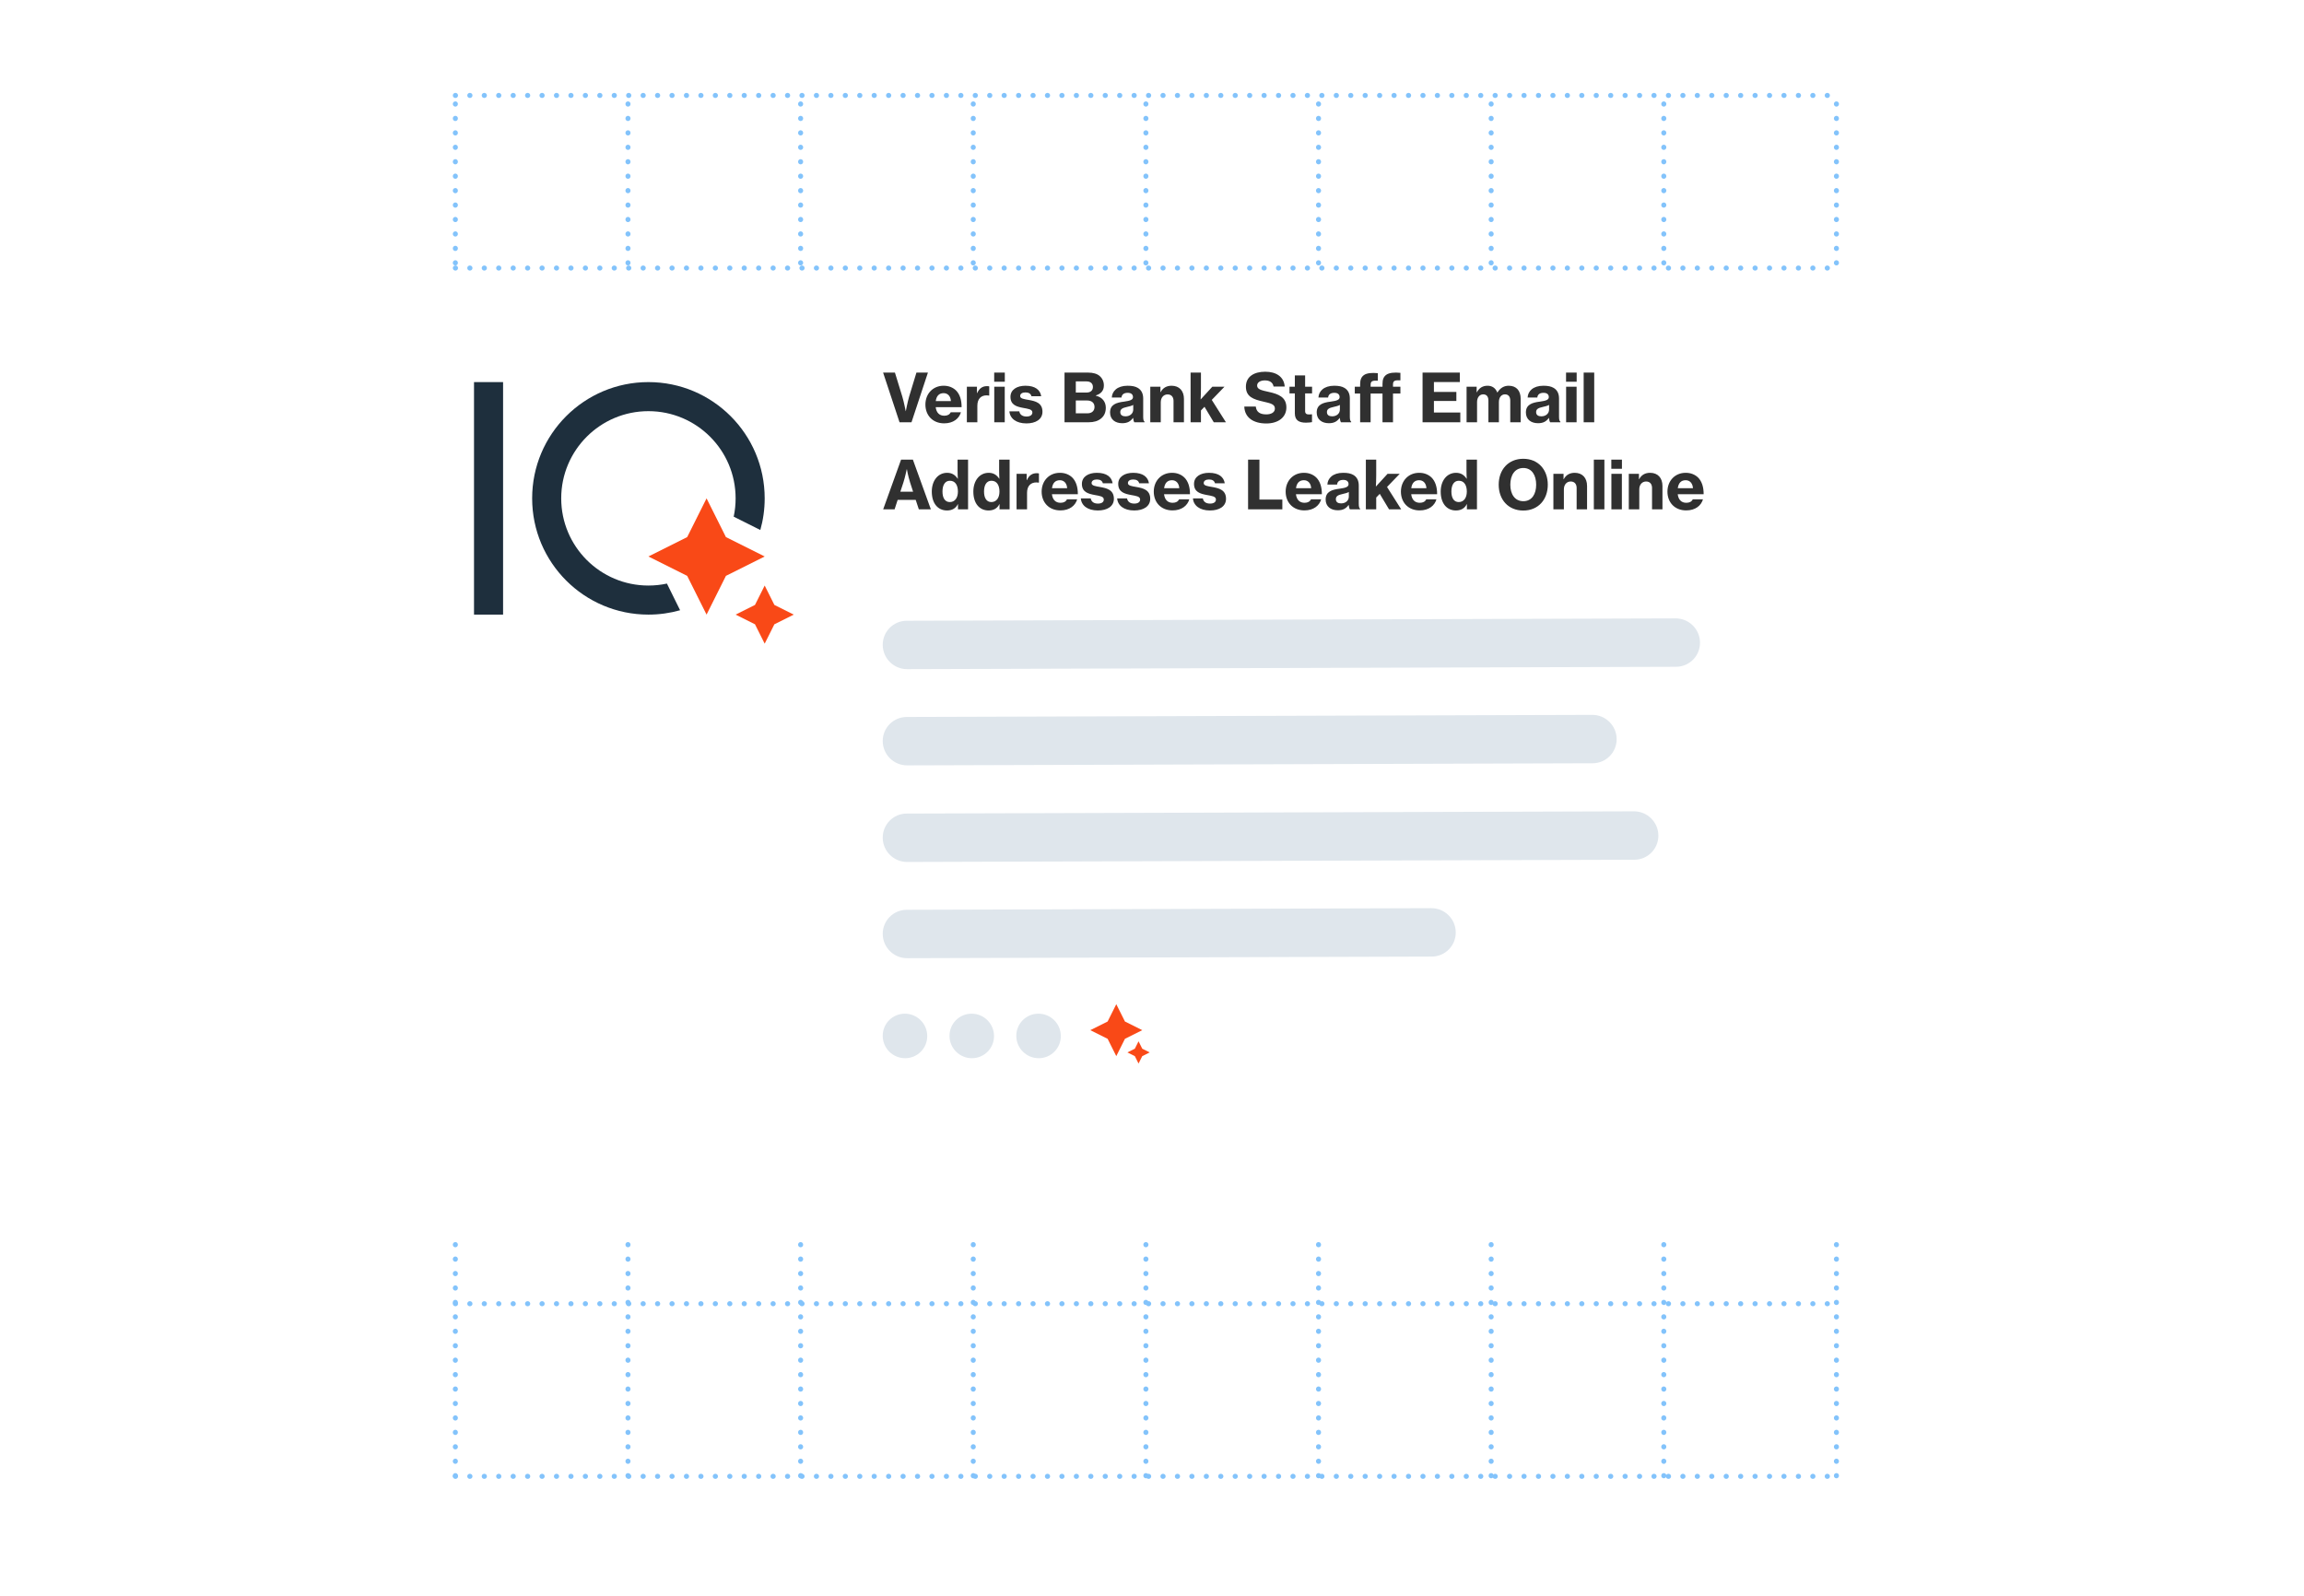 <svg width="635" height="440" viewBox="0 0 635 440" fill="none" xmlns="http://www.w3.org/2000/svg">
<g opacity="0.5">
<line x1="125.499" y1="26.306" x2="504.745" y2="26.306" stroke="#0788F8" stroke-width="1.389" stroke-linecap="round" stroke-dasharray="0.04 3.94"/>
<line x1="125.499" y1="73.885" x2="504.745" y2="73.885" stroke="#0788F8" stroke-width="1.389" stroke-linecap="round" stroke-dasharray="0.04 3.94"/>
<line x1="125.499" y1="121.464" x2="504.745" y2="121.464" stroke="#0788F8" stroke-width="1.389" stroke-linecap="round" stroke-dasharray="0.04 3.94"/>
<line x1="125.499" y1="169.044" x2="504.745" y2="169.044" stroke="#0788F8" stroke-width="1.389" stroke-linecap="round" stroke-dasharray="0.04 3.94"/>
<line x1="125.499" y1="216.623" x2="504.745" y2="216.623" stroke="#0788F8" stroke-width="1.389" stroke-linecap="round" stroke-dasharray="0.04 3.94"/>
<line x1="125.499" y1="264.203" x2="504.745" y2="264.203" stroke="#0788F8" stroke-width="1.389" stroke-linecap="round" stroke-dasharray="0.04 3.94"/>
<line x1="125.499" y1="311.782" x2="504.745" y2="311.782" stroke="#0788F8" stroke-width="1.389" stroke-linecap="round" stroke-dasharray="0.04 3.94"/>
<line x1="125.499" y1="359.361" x2="504.745" y2="359.361" stroke="#0788F8" stroke-width="1.389" stroke-linecap="round" stroke-dasharray="0.04 3.94"/>
<line x1="125.499" y1="406.941" x2="504.745" y2="406.941" stroke="#0788F8" stroke-width="1.389" stroke-linecap="round" stroke-dasharray="0.04 3.94"/>
<line x1="506.133" y1="28.646" x2="506.133" y2="406.94" stroke="#0788F8" stroke-width="1.389" stroke-linecap="round" stroke-dasharray="0.04 3.94"/>
<line x1="458.554" y1="28.646" x2="458.554" y2="406.94" stroke="#0788F8" stroke-width="1.389" stroke-linecap="round" stroke-dasharray="0.04 3.94"/>
<line x1="410.975" y1="28.646" x2="410.975" y2="406.94" stroke="#0788F8" stroke-width="1.389" stroke-linecap="round" stroke-dasharray="0.04 3.94"/>
<line x1="363.395" y1="28.646" x2="363.395" y2="406.94" stroke="#0788F8" stroke-width="1.389" stroke-linecap="round" stroke-dasharray="0.04 3.94"/>
<line x1="315.816" y1="28.646" x2="315.816" y2="406.94" stroke="#0788F8" stroke-width="1.389" stroke-linecap="round" stroke-dasharray="0.04 3.94"/>
<line x1="268.236" y1="28.646" x2="268.236" y2="406.94" stroke="#0788F8" stroke-width="1.389" stroke-linecap="round" stroke-dasharray="0.04 3.94"/>
<line x1="220.657" y1="28.646" x2="220.657" y2="406.94" stroke="#0788F8" stroke-width="1.389" stroke-linecap="round" stroke-dasharray="0.04 3.94"/>
<line x1="173.078" y1="28.646" x2="173.078" y2="406.94" stroke="#0788F8" stroke-width="1.389" stroke-linecap="round" stroke-dasharray="0.04 3.94"/>
<line x1="125.498" y1="28.646" x2="125.498" y2="406.94" stroke="#0788F8" stroke-width="1.389" stroke-linecap="round" stroke-dasharray="0.04 3.94"/>
</g>
<g filter="url(#filter0_d_1449_1147)">
<path d="M516.401 64.67H118.599C107.222 64.67 98 73.892 98 85.269V310.659C98 322.035 107.222 331.258 118.599 331.258H516.401C527.778 331.258 537 322.035 537 310.659V85.269C537 73.892 527.778 64.67 516.401 64.67Z" fill="white"/>
</g>
<path d="M450.326 223.637L249.896 224.255C246.212 224.266 243.253 227.262 243.286 230.946C243.32 234.63 246.335 237.607 250.019 237.596L450.449 236.979C454.133 236.967 457.093 233.972 457.059 230.288C457.025 226.603 454.011 223.626 450.326 223.637Z" fill="#DFE6EC"/>
<path d="M394.484 250.333L249.896 250.779C246.212 250.79 243.253 253.786 243.286 257.47C243.32 261.154 246.335 264.131 250.019 264.12L394.607 263.675C398.291 263.663 401.25 260.668 401.216 256.983C401.182 253.299 398.168 250.322 394.484 250.333Z" fill="#DFE6EC"/>
<path d="M280.099 285.571C280.131 288.96 282.903 291.699 286.292 291.688C289.681 291.678 292.403 288.922 292.372 285.533C292.341 282.144 289.568 279.406 286.179 279.416C282.79 279.427 280.068 282.182 280.099 285.571Z" fill="#DFE6EC"/>
<path d="M261.69 285.571C261.721 288.96 264.494 291.699 267.883 291.688C271.272 291.678 273.994 288.922 273.963 285.533C273.932 282.144 271.159 279.406 267.77 279.416C264.381 279.427 261.659 282.182 261.69 285.571Z" fill="#DFE6EC"/>
<path d="M243.282 285.571C243.313 288.96 246.085 291.699 249.474 291.688C252.863 291.678 255.585 288.922 255.554 285.533C255.523 282.144 252.75 279.406 249.361 279.416C245.972 279.427 243.25 282.182 243.282 285.571Z" fill="#DFE6EC"/>
<path d="M438.828 197.047L249.896 197.629C246.212 197.64 243.253 200.636 243.286 204.32C243.32 208.004 246.335 210.981 250.019 210.97L438.951 210.388C442.635 210.377 445.595 207.381 445.561 203.697C445.527 200.013 442.513 197.035 438.828 197.047Z" fill="#DFE6EC"/>
<path d="M461.804 170.456L249.896 171.109C246.212 171.12 243.253 174.116 243.286 177.8C243.32 181.484 246.335 184.462 250.019 184.45L461.927 183.798C465.611 183.786 468.57 180.791 468.536 177.106C468.502 173.422 465.488 170.445 461.804 170.456Z" fill="#DFE6EC"/>
<path fill-rule="evenodd" clip-rule="evenodd" d="M130.642 169.413V105.323H138.653V169.413H130.642Z" fill="#1E2F3D"/>
<path d="M202.742 137.368C202.742 124.095 191.982 113.334 178.709 113.334C165.435 113.334 154.675 124.095 154.675 137.368C154.675 150.641 165.435 161.402 178.709 161.402C180.459 161.402 182.165 161.215 183.809 160.859L187.441 168.209C184.665 168.993 181.736 169.413 178.709 169.413C161.011 169.413 146.664 155.066 146.664 137.368C146.664 119.67 161.011 105.323 178.709 105.323C196.407 105.323 210.754 119.67 210.754 137.368C210.754 140.391 210.335 143.317 209.552 146.09L202.212 142.414C202.559 140.787 202.742 139.099 202.742 137.368Z" fill="#1E2F3D"/>
<path d="M189.391 148.05L194.732 137.368L200.073 148.05L210.755 153.39L200.073 158.731L194.732 169.413L189.391 158.731L178.709 153.39L189.391 148.05Z" fill="#F94917"/>
<path d="M208.083 166.742L210.753 161.402L213.424 166.742L218.765 169.413L213.424 172.083L210.753 177.424L208.083 172.083L202.742 169.413L208.083 166.742Z" fill="#F94917"/>
<path d="M247.919 116.396L243.391 102.7H246.649L248.674 109.291C249.134 110.8 249.613 113.322 249.613 113.322H249.65C249.65 113.322 250.128 110.8 250.57 109.291L252.577 102.7H255.743L251.215 116.396H247.919ZM260.221 116.691C257.018 116.691 255.048 114.445 255.048 111.518C255.048 108.573 257.091 106.327 260.074 106.327C261.473 106.327 262.577 106.787 263.442 107.579C264.547 108.646 265.044 110.303 265.025 112.236H257.883C258.067 113.709 258.859 114.592 260.258 114.592C261.16 114.592 261.73 114.243 262.043 113.635H264.841C264.344 115.366 262.743 116.691 260.221 116.691ZM260.074 108.37C258.748 108.37 258.085 109.217 257.901 110.561H262.08C261.988 109.199 261.215 108.37 260.074 108.37ZM269.254 106.603V108.352H269.309C269.935 106.99 270.819 106.437 272.034 106.437C272.31 106.437 272.512 106.456 272.641 106.511V109.033H272.568C272.365 108.996 272.163 108.978 271.96 108.978C270.395 108.959 269.365 109.935 269.365 111.849V116.396H266.474V106.603H269.254ZM274.006 105.222V102.7H276.933V105.222H274.006ZM274.025 116.396V106.603H276.915V116.396H274.025ZM282.893 116.709C280.058 116.709 278.346 115.347 278.199 113.377H280.923C281.089 114.298 281.789 114.813 282.912 114.813C283.942 114.813 284.532 114.39 284.532 113.69C284.532 112.807 283.372 112.696 282.01 112.439C280.261 112.107 278.493 111.665 278.493 109.383C278.493 107.376 280.316 106.327 282.617 106.327C285.342 106.327 286.704 107.505 286.962 109.217H284.274C284.09 108.517 283.537 108.168 282.617 108.168C281.733 108.168 281.163 108.536 281.163 109.162C281.163 109.898 282.23 110.009 283.574 110.248C285.323 110.561 287.311 111.021 287.311 113.488C287.311 115.605 285.434 116.709 282.893 116.709ZM293.391 116.396V102.7H299.871C301.289 102.7 302.375 103.032 303.074 103.639C303.829 104.302 304.234 105.167 304.234 106.253C304.234 107.615 303.498 108.536 302.025 108.996V109.07C303.792 109.493 304.768 110.727 304.768 112.402C304.768 113.709 304.289 114.703 303.424 115.384C302.614 116.047 301.491 116.396 300.037 116.396H293.391ZM296.502 108.205H299.429C300.497 108.205 301.215 107.689 301.215 106.677C301.215 105.683 300.534 105.13 299.466 105.13H296.502V108.205ZM296.502 113.93H299.705C300.331 113.93 300.828 113.746 301.16 113.433C301.473 113.138 301.657 112.696 301.657 112.181C301.657 110.984 300.792 110.395 299.65 110.395H296.502V113.93ZM312.626 116.396C312.478 116.176 312.349 115.752 312.294 115.2H312.257C311.613 116.102 310.803 116.654 309.294 116.654C307.361 116.654 305.943 115.623 305.943 113.69C305.943 111.518 307.655 110.966 309.791 110.708C311.539 110.469 312.257 110.193 312.257 109.456C312.257 108.757 311.797 108.278 310.803 108.278C309.699 108.278 309.165 108.794 309.091 109.567H306.422C306.495 107.892 307.858 106.327 310.766 106.327C312.018 106.327 312.902 106.511 313.583 106.916C314.595 107.505 315.074 108.517 315.074 109.843V114.869C315.074 115.642 315.184 116.065 315.442 116.231V116.396H312.626ZM310.196 114.758C311.484 114.758 312.331 113.948 312.331 112.88V111.61C311.908 111.868 311.282 112.015 310.637 112.162C309.367 112.439 308.76 112.752 308.76 113.598C308.76 114.445 309.404 114.758 310.196 114.758ZM319.825 106.603V108.094H319.88C320.488 106.916 321.537 106.327 322.899 106.327C325.053 106.327 326.305 107.763 326.305 109.953V116.396H323.433V110.506C323.433 109.438 322.862 108.72 321.795 108.72C320.672 108.72 319.917 109.622 319.917 110.874V116.396H317.027V106.603H319.825ZM334.525 116.396L331.966 112.126L330.99 113.138V116.396H328.137V102.7H330.99V106.971C330.99 108.407 330.935 109.493 330.898 110.119L334.12 106.603H337.47L333.972 110.23L337.875 116.396H334.525ZM349.013 116.728C345.35 116.728 343.031 115.034 342.939 112.07H346.105C346.271 113.562 347.246 114.224 349.013 114.224C350.228 114.224 351.37 113.746 351.37 112.623C351.37 111.426 350.21 111.168 348.222 110.708C345.553 110.101 343.38 109.438 343.38 106.585C343.38 103.75 345.7 102.461 348.719 102.461C351.738 102.461 353.873 103.86 354.076 106.548H351.002C350.836 105.48 349.989 104.854 348.627 104.854C347.338 104.854 346.473 105.406 346.473 106.272C346.473 107.339 347.651 107.579 349.805 108.057C352.272 108.61 354.536 109.42 354.536 112.31C354.536 115.145 352.143 116.728 349.013 116.728ZM355.395 108.444V106.603H356.868V103.473H359.703V106.603H361.617V108.444H359.703V113.304C359.703 114.04 360.108 114.243 360.789 114.243C360.973 114.243 361.268 114.224 361.452 114.206H361.599V116.36C361.286 116.415 360.697 116.507 359.924 116.507C358.101 116.507 356.868 115.918 356.868 113.93V108.444H355.395ZM369.578 116.396C369.431 116.176 369.302 115.752 369.247 115.2H369.21C368.565 116.102 367.756 116.654 366.246 116.654C364.313 116.654 362.896 115.623 362.896 113.69C362.896 111.518 364.608 110.966 366.743 110.708C368.492 110.469 369.21 110.193 369.21 109.456C369.21 108.757 368.75 108.278 367.756 108.278C366.651 108.278 366.117 108.794 366.043 109.567H363.374C363.448 107.892 364.81 106.327 367.719 106.327C368.97 106.327 369.854 106.511 370.535 106.916C371.548 107.505 372.026 108.517 372.026 109.843V114.869C372.026 115.642 372.137 116.065 372.395 116.231V116.396H369.578ZM367.148 114.758C368.437 114.758 369.283 113.948 369.283 112.88V111.61C368.86 111.868 368.234 112.015 367.59 112.162C366.32 112.439 365.712 112.752 365.712 113.598C365.712 114.445 366.356 114.758 367.148 114.758ZM381.03 116.396V108.481H377.753V116.396H374.863V108.481H373.39V106.603H374.863V105.885C374.863 104.688 375.194 103.842 376.004 103.326C376.777 102.829 378.14 102.7 379.741 102.866V104.928C378.305 104.891 377.753 104.983 377.753 106.088V106.603H381.03V105.775C381.03 104.578 381.361 103.805 382.097 103.289C382.889 102.737 384.343 102.59 385.963 102.774V104.836C384.509 104.78 383.92 104.873 383.92 105.977V106.603H385.963V108.481H383.92V116.396H381.03ZM392.069 116.396V102.7H402.341V105.314H395.199V108.039H401.384V110.524H395.199V113.709H402.47V116.396H392.069ZM404.199 116.396V106.603H406.979V108.131H407.034C407.66 106.971 408.599 106.327 409.98 106.327C411.268 106.327 412.17 106.971 412.667 108.186H412.704C413.514 106.879 414.582 106.327 415.815 106.327C417.987 106.327 419.11 107.763 419.11 109.935V116.396H416.239V110.414C416.239 109.346 415.723 108.702 414.784 108.702C413.753 108.702 413.109 109.567 413.109 110.819V116.396H410.219V110.414C410.219 109.346 409.74 108.702 408.783 108.702C407.77 108.702 407.089 109.567 407.089 110.819V116.396H404.199ZM427.231 116.396C427.084 116.176 426.955 115.752 426.9 115.2H426.863C426.219 116.102 425.409 116.654 423.899 116.654C421.967 116.654 420.549 115.623 420.549 113.69C420.549 111.518 422.261 110.966 424.397 110.708C426.145 110.469 426.863 110.193 426.863 109.456C426.863 108.757 426.403 108.278 425.409 108.278C424.304 108.278 423.771 108.794 423.697 109.567H421.028C421.101 107.892 422.464 106.327 425.372 106.327C426.624 106.327 427.508 106.511 428.189 106.916C429.201 107.505 429.68 108.517 429.68 109.843V114.869C429.68 115.642 429.79 116.065 430.048 116.231V116.396H427.231ZM424.802 114.758C426.09 114.758 426.937 113.948 426.937 112.88V111.61C426.514 111.868 425.888 112.015 425.243 112.162C423.973 112.439 423.366 112.752 423.366 113.598C423.366 114.445 424.01 114.758 424.802 114.758ZM431.614 105.222V102.7H434.541V105.222H431.614ZM431.633 116.396V106.603H434.523V116.396H431.633ZM436.469 116.396V102.7H439.378V116.396H436.469ZM243.409 140.396L248.343 126.7H251.601L256.553 140.396H253.24L252.374 137.782H247.404L246.557 140.396H243.409ZM248.987 132.978L248.14 135.537H251.656L250.828 132.978C250.239 131.1 249.944 129.333 249.944 129.333H249.908C249.908 129.333 249.429 131.634 248.987 132.978ZM261.007 140.709C258.466 140.709 256.81 138.74 256.81 135.5C256.81 132.499 258.503 130.327 261.044 130.327C262.388 130.327 263.29 130.953 263.952 131.965H263.989C263.952 131.358 263.915 130.529 263.915 129.701V126.7H266.806V140.396H264.026V138.961H263.989C263.418 140.157 262.332 140.709 261.007 140.709ZM261.78 138.39C263.179 138.39 264.008 137.212 264.008 135.5C264.008 133.769 263.29 132.517 261.798 132.517C260.436 132.517 259.755 133.732 259.755 135.481C259.755 137.249 260.436 138.39 261.78 138.39ZM272.458 140.709C269.918 140.709 268.261 138.74 268.261 135.5C268.261 132.499 269.955 130.327 272.495 130.327C273.839 130.327 274.741 130.953 275.404 131.965H275.441C275.404 131.358 275.367 130.529 275.367 129.701V126.7H278.257V140.396H275.478V138.961H275.441C274.87 140.157 273.784 140.709 272.458 140.709ZM273.232 138.39C274.631 138.39 275.459 137.212 275.459 135.5C275.459 133.769 274.741 132.517 273.25 132.517C271.888 132.517 271.207 133.732 271.207 135.481C271.207 137.249 271.888 138.39 273.232 138.39ZM282.953 130.603V132.352H283.008C283.634 130.99 284.518 130.437 285.733 130.437C286.009 130.437 286.211 130.456 286.34 130.511V133.033H286.266C286.064 132.996 285.861 132.978 285.659 132.978C284.094 132.959 283.063 133.935 283.063 135.849V140.396H280.173V130.603H282.953ZM292.256 140.691C289.053 140.691 287.084 138.445 287.084 135.518C287.084 132.573 289.127 130.327 292.109 130.327C293.508 130.327 294.613 130.787 295.478 131.579C296.583 132.646 297.08 134.303 297.061 136.236H289.919C290.103 137.709 290.894 138.592 292.293 138.592C293.195 138.592 293.766 138.243 294.079 137.635H296.877C296.38 139.366 294.779 140.691 292.256 140.691ZM292.109 132.37C290.784 132.37 290.121 133.217 289.937 134.561H294.116C294.024 133.199 293.251 132.37 292.109 132.37ZM302.578 140.709C299.743 140.709 298.031 139.347 297.884 137.377H300.609C300.774 138.298 301.474 138.813 302.597 138.813C303.628 138.813 304.217 138.39 304.217 137.69C304.217 136.807 303.057 136.696 301.695 136.439C299.946 136.107 298.179 135.665 298.179 133.383C298.179 131.376 300.001 130.327 302.302 130.327C305.027 130.327 306.389 131.505 306.647 133.217H303.959C303.775 132.517 303.223 132.168 302.302 132.168C301.419 132.168 300.848 132.536 300.848 133.162C300.848 133.898 301.916 134.009 303.26 134.248C305.008 134.561 306.997 135.021 306.997 137.488C306.997 139.605 305.119 140.709 302.578 140.709ZM312.592 140.709C309.757 140.709 308.045 139.347 307.898 137.377H310.622C310.788 138.298 311.487 138.813 312.61 138.813C313.641 138.813 314.23 138.39 314.23 137.69C314.23 136.807 313.07 136.696 311.708 136.439C309.959 136.107 308.192 135.665 308.192 133.383C308.192 131.376 310.015 130.327 312.316 130.327C315.04 130.327 316.402 131.505 316.66 133.217H313.972C313.788 132.517 313.236 132.168 312.316 132.168C311.432 132.168 310.861 132.536 310.861 133.162C310.861 133.898 311.929 134.009 313.273 134.248C315.022 134.561 317.01 135.021 317.01 137.488C317.01 139.605 315.132 140.709 312.592 140.709ZM323.16 140.691C319.957 140.691 317.987 138.445 317.987 135.518C317.987 132.573 320.03 130.327 323.012 130.327C324.411 130.327 325.516 130.787 326.381 131.579C327.486 132.646 327.983 134.303 327.964 136.236H320.822C321.006 137.709 321.797 138.592 323.196 138.592C324.098 138.592 324.669 138.243 324.982 137.635H327.78C327.283 139.366 325.682 140.691 323.16 140.691ZM323.012 132.37C321.687 132.37 321.024 133.217 320.84 134.561H325.019C324.927 133.199 324.154 132.37 323.012 132.37ZM333.482 140.709C330.647 140.709 328.935 139.347 328.787 137.377H331.512C331.677 138.298 332.377 138.813 333.5 138.813C334.531 138.813 335.12 138.39 335.12 137.69C335.12 136.807 333.96 136.696 332.598 136.439C330.849 136.107 329.082 135.665 329.082 133.383C329.082 131.376 330.904 130.327 333.205 130.327C335.93 130.327 337.292 131.505 337.55 133.217H334.862C334.678 132.517 334.126 132.168 333.205 132.168C332.322 132.168 331.751 132.536 331.751 133.162C331.751 133.898 332.819 134.009 334.163 134.248C335.912 134.561 337.9 135.021 337.9 137.488C337.9 139.605 336.022 140.709 333.482 140.709ZM343.98 140.396V126.7H347.109V137.709H353.423V140.396H343.98ZM359.51 140.691C356.307 140.691 354.337 138.445 354.337 135.518C354.337 132.573 356.38 130.327 359.363 130.327C360.762 130.327 361.866 130.787 362.731 131.579C363.836 132.646 364.333 134.303 364.315 136.236H357.172C357.356 137.709 358.148 138.592 359.547 138.592C360.449 138.592 361.019 138.243 361.332 137.635H364.131C363.634 139.366 362.032 140.691 359.51 140.691ZM359.363 132.37C358.037 132.37 357.375 133.217 357.19 134.561H361.369C361.277 133.199 360.504 132.37 359.363 132.37ZM372.041 140.396C371.894 140.176 371.765 139.752 371.71 139.2H371.673C371.028 140.102 370.218 140.654 368.709 140.654C366.776 140.654 365.358 139.623 365.358 137.69C365.358 135.518 367.071 134.966 369.206 134.708C370.955 134.469 371.673 134.193 371.673 133.456C371.673 132.757 371.212 132.278 370.218 132.278C369.114 132.278 368.58 132.794 368.506 133.567H365.837C365.911 131.892 367.273 130.327 370.182 130.327C371.433 130.327 372.317 130.511 372.998 130.916C374.011 131.505 374.489 132.517 374.489 133.843V138.869C374.489 139.642 374.6 140.065 374.857 140.231V140.396H372.041ZM369.611 138.758C370.9 138.758 371.746 137.948 371.746 136.88V135.61C371.323 135.868 370.697 136.015 370.053 136.162C368.783 136.439 368.175 136.752 368.175 137.598C368.175 138.445 368.819 138.758 369.611 138.758ZM382.83 140.396L380.271 136.126L379.295 137.138V140.396H376.442V126.7H379.295V130.971C379.295 132.407 379.24 133.493 379.203 134.119L382.425 130.603H385.775L382.278 134.23L386.18 140.396H382.83ZM391.276 140.691C388.073 140.691 386.103 138.445 386.103 135.518C386.103 132.573 388.146 130.327 391.129 130.327C392.528 130.327 393.632 130.787 394.498 131.579C395.602 132.646 396.099 134.303 396.081 136.236H388.938C389.122 137.709 389.914 138.592 391.313 138.592C392.215 138.592 392.786 138.243 393.098 137.635H395.897C395.4 139.366 393.798 140.691 391.276 140.691ZM391.129 132.37C389.803 132.37 389.141 133.217 388.956 134.561H393.135C393.043 133.199 392.27 132.37 391.129 132.37ZM401.267 140.709C398.726 140.709 397.069 138.74 397.069 135.5C397.069 132.499 398.763 130.327 401.303 130.327C402.647 130.327 403.549 130.953 404.212 131.965H404.249C404.212 131.358 404.175 130.529 404.175 129.701V126.7H407.065V140.396H404.286V138.961H404.249C403.678 140.157 402.592 140.709 401.267 140.709ZM402.04 138.39C403.439 138.39 404.267 137.212 404.267 135.5C404.267 133.769 403.549 132.517 402.058 132.517C400.696 132.517 400.015 133.732 400.015 135.481C400.015 137.249 400.696 138.39 402.04 138.39ZM419.828 140.728C415.667 140.728 413.053 137.69 413.053 133.604C413.053 129.498 415.667 126.461 419.828 126.461C423.97 126.461 426.584 129.498 426.584 133.604C426.584 137.69 423.97 140.728 419.828 140.728ZM419.846 138.151C422.203 138.151 423.381 136.181 423.381 133.604C423.381 131.008 422.203 129.001 419.846 129.001C417.471 129.001 416.257 131.008 416.257 133.604C416.257 136.181 417.471 138.151 419.846 138.151ZM430.925 130.603V132.094H430.98C431.588 130.916 432.637 130.327 433.999 130.327C436.153 130.327 437.405 131.763 437.405 133.953V140.396H434.533V134.506C434.533 133.438 433.963 132.72 432.895 132.72C431.772 132.72 431.017 133.622 431.017 134.874V140.396H428.127V130.603H430.925ZM439.274 140.396V126.7H442.183V140.396H439.274ZM444.091 129.222V126.7H447.018V129.222H444.091ZM444.109 140.396V130.603H446.999V140.396H444.109ZM451.707 130.603V132.094H451.762C452.37 130.916 453.419 130.327 454.781 130.327C456.935 130.327 458.187 131.763 458.187 133.953V140.396H455.315V134.506C455.315 133.438 454.745 132.72 453.677 132.72C452.554 132.72 451.799 133.622 451.799 134.874V140.396H448.909V130.603H451.707ZM464.732 140.691C461.528 140.691 459.559 138.445 459.559 135.518C459.559 132.573 461.602 130.327 464.584 130.327C465.983 130.327 467.088 130.787 467.953 131.579C469.058 132.646 469.555 134.303 469.536 136.236H462.394C462.578 137.709 463.369 138.592 464.768 138.592C465.67 138.592 466.241 138.243 466.554 137.635H469.352C468.855 139.366 467.254 140.691 464.732 140.691ZM464.584 132.37C463.259 132.37 462.596 133.217 462.412 134.561H466.591C466.499 133.199 465.726 132.37 464.584 132.37Z" fill="#303030"/>
<path d="M305.27 281.571L307.657 276.798L310.043 281.571L314.816 283.957L310.043 286.343L307.657 291.116L305.27 286.343L300.498 283.957L305.27 281.571Z" fill="#F94917"/>
<path d="M312.769 289.071L313.792 287.025L314.815 289.071L316.86 290.093L314.815 291.116L313.792 293.161L312.769 291.116L310.724 290.093L312.769 289.071Z" fill="#F94917"/>
<defs>
<filter id="filter0_d_1449_1147" x="24.866" y="2.371" width="585.268" height="412.856" filterUnits="userSpaceOnUse" color-interpolation-filters="sRGB">
<feFlood flood-opacity="0" result="BackgroundImageFix"/>
<feColorMatrix in="SourceAlpha" type="matrix" values="0 0 0 0 0 0 0 0 0 0 0 0 0 0 0 0 0 0 127 0" result="hardAlpha"/>
<feOffset dy="10.835"/>
<feGaussianBlur stdDeviation="36.567"/>
<feComposite in2="hardAlpha" operator="out"/>
<feColorMatrix type="matrix" values="0 0 0 0 0 0 0 0 0 0 0 0 0 0 0 0 0 0 0.1 0"/>
<feBlend mode="normal" in2="BackgroundImageFix" result="effect1_dropShadow_1449_1147"/>
<feBlend mode="normal" in="SourceGraphic" in2="effect1_dropShadow_1449_1147" result="shape"/>
</filter>
</defs>
</svg>
